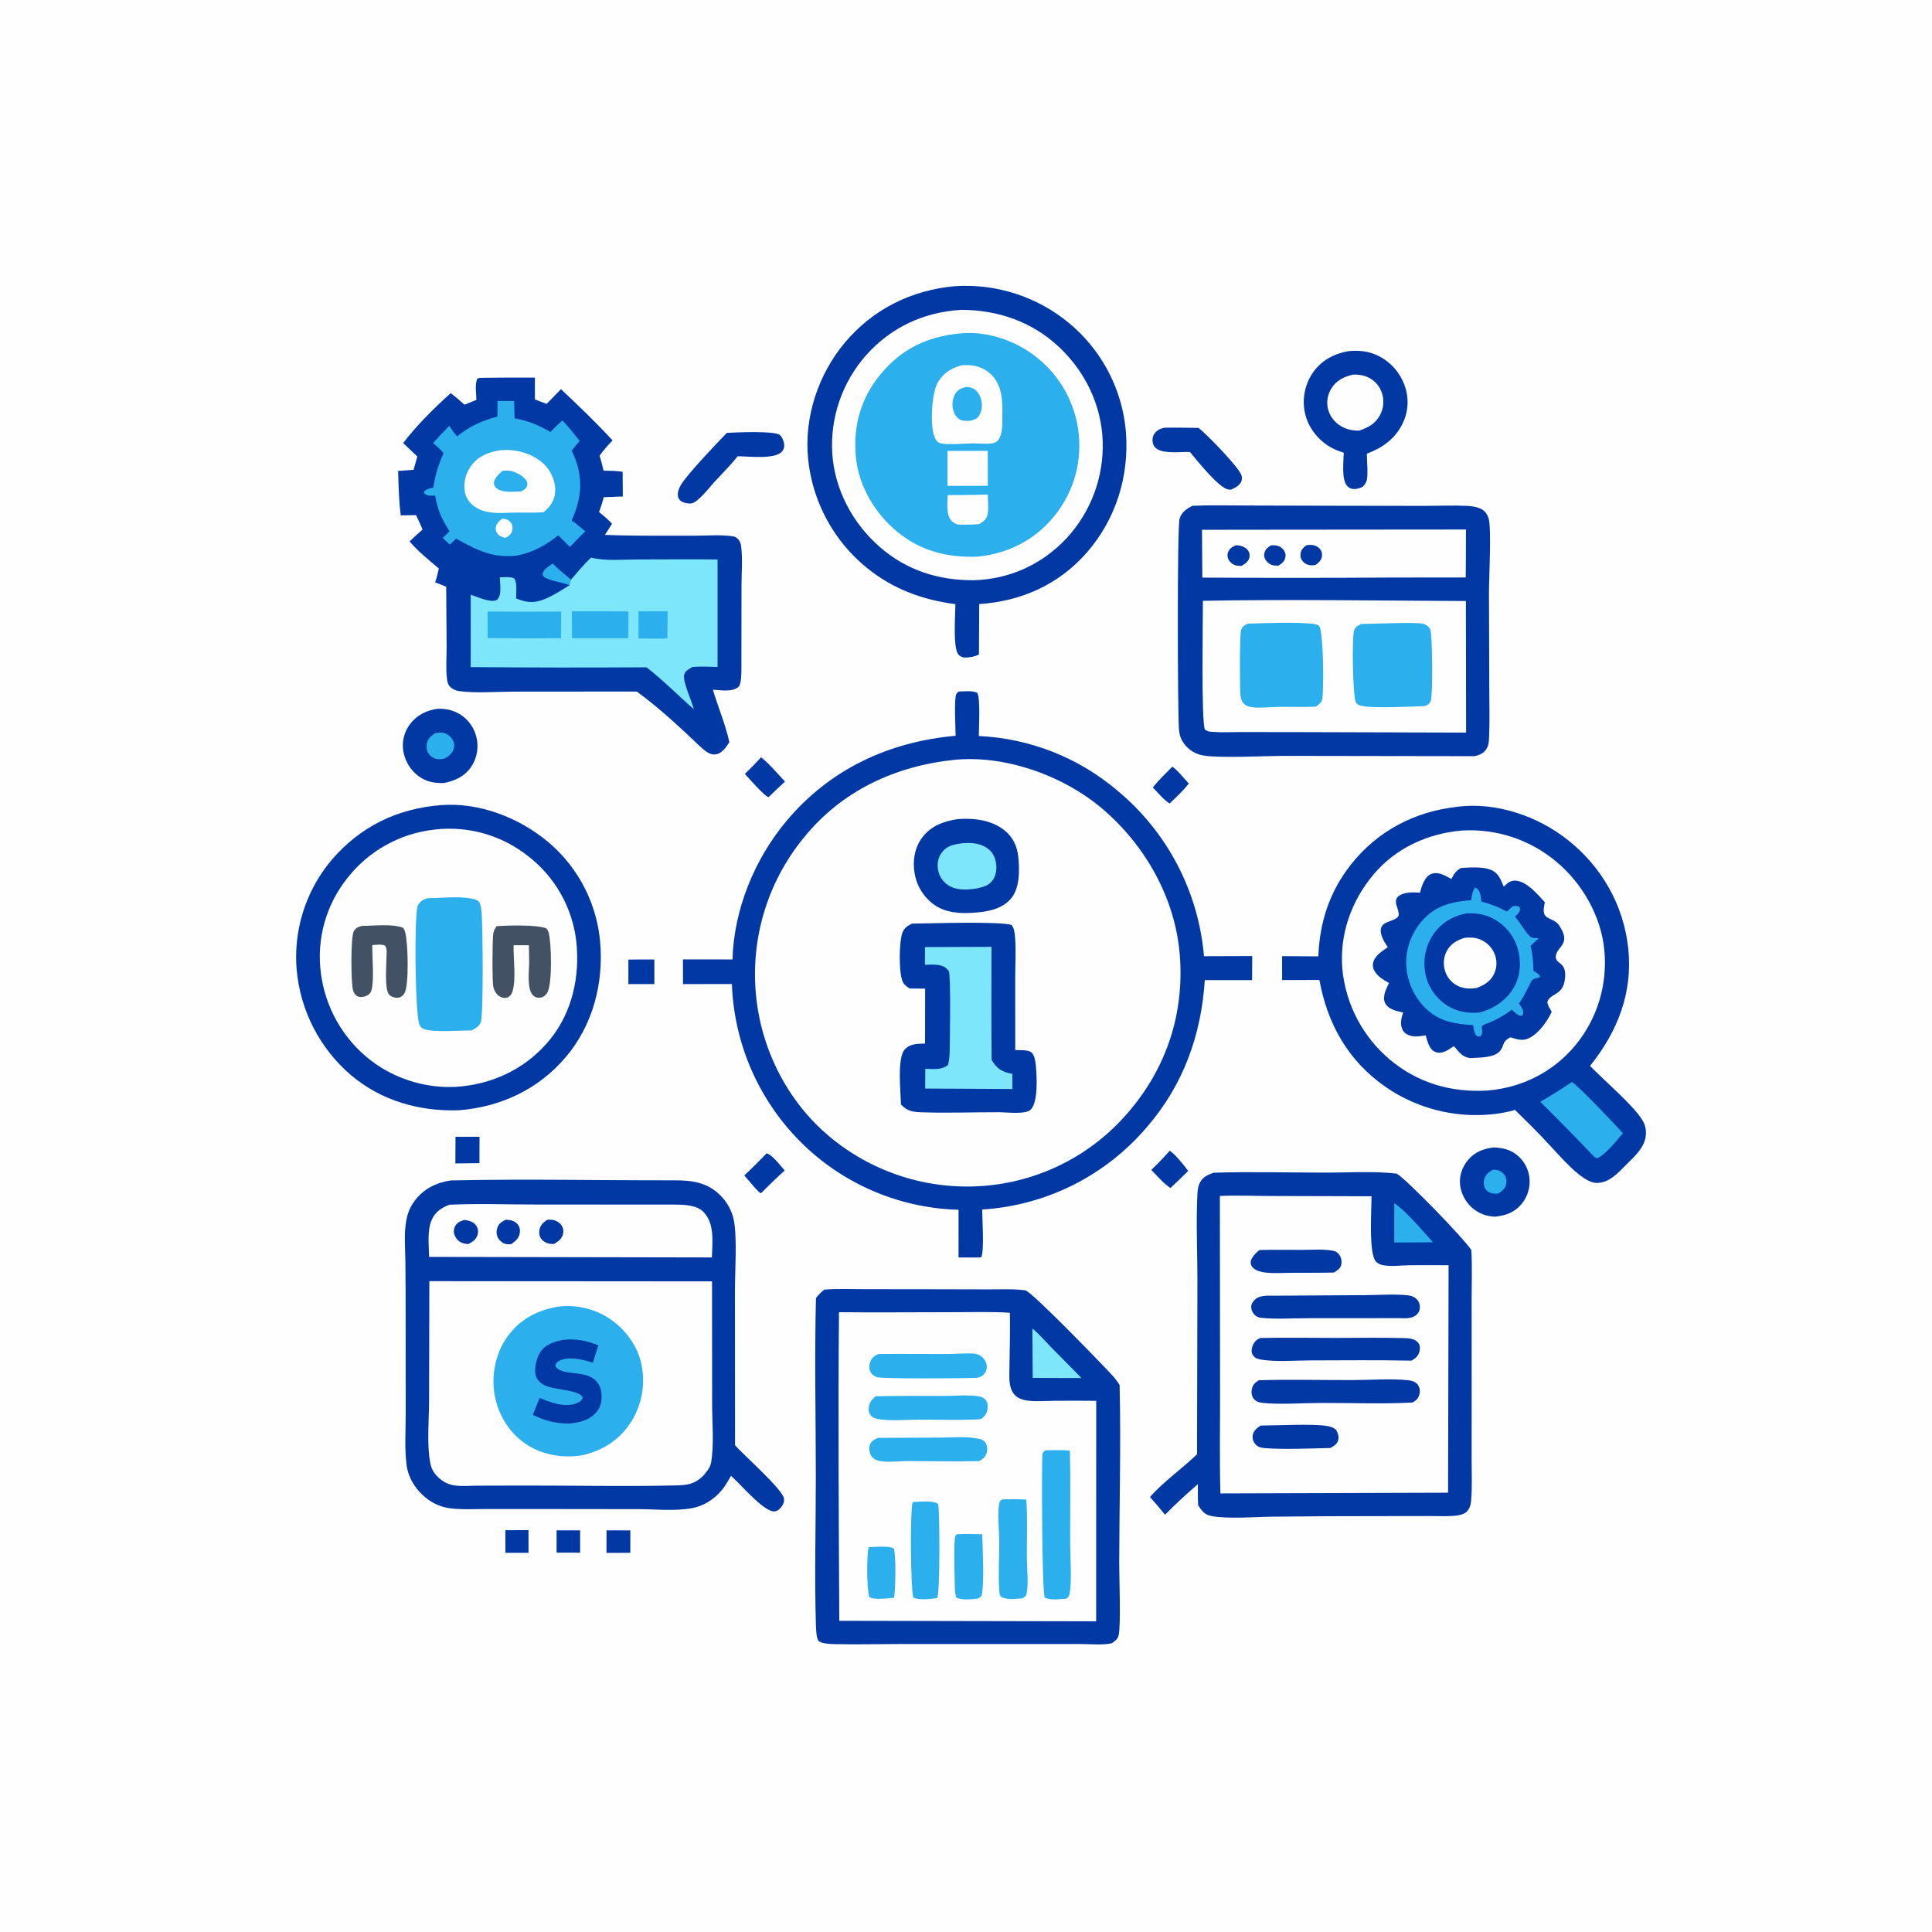 <?xml version="1.0" encoding="utf-8" ?>
<svg xmlns="http://www.w3.org/2000/svg" xmlns:xlink="http://www.w3.org/1999/xlink" width="1024" height="1024">
	<path fill="#FEFEFE" d="M0 0L1024 0L1024 1024L0 1024L0 0Z"/>
	<path fill="#0138A3" d="M267.854 811.039L280.116 811.006L280.12 823.036L267.865 823.025L267.854 811.039Z"/>
	<path fill="#0138A3" d="M295 811.111L307.493 811.129L307.471 822.959L294.99 822.936L295 811.111Z"/>
	<path fill="#0138A3" d="M321.478 811.112L334.101 811.139L334.076 823.026L321.439 823.058Q321.41 817.085 321.478 811.112Z"/>
	<path fill="#0138A3" d="M333.069 508.576L346.812 508.562L346.839 521.582L333.057 521.593L333.069 508.576Z"/>
	<path fill="#0138A3" d="M241.422 602.508L254.151 602.522L254.13 616.491L241.352 616.639L241.422 602.508Z"/>
	<path fill="#0138A3" d="M621.368 406.326C624.513 408.63 627.397 412.417 630.072 415.274C627.165 419.094 623.404 422.523 619.956 425.852C616.882 424.167 613.594 419.92 611.029 417.39C614.118 413.441 617.874 409.92 621.368 406.326Z"/>
	<path fill="#0138A3" d="M619.988 609.884C623.578 612.46 627.017 617.086 629.775 620.566C626.744 623.701 623.531 626.668 620.375 629.675C616.663 627.303 613.34 623.217 610.199 620.096C613.605 616.793 616.865 613.464 619.988 609.884Z"/>
	<path fill="#0138A3" d="M403.389 401.351C407.962 405.063 412.024 409.96 416.065 414.248Q411.626 418.309 407.345 422.537C405.181 422.033 396.709 412.272 394.8 410.212C397.775 407.344 400.622 404.42 403.389 401.351Z"/>
	<path fill="#0138A3" d="M406.318 611.3C409.455 612.088 413.653 617.893 415.916 620.385C411.564 624.247 407.455 628.339 403.327 632.435C401.828 632.042 396.109 624.728 394.482 623.013C398.551 619.239 402.414 615.244 406.318 611.3Z"/>
	<path fill="#0138A3" d="M617.269 226.693C623.261 226.589 629.284 226.75 635.279 226.795C640.408 230.947 653.029 244.215 656.701 249.568C657.757 251.109 658.686 252.763 658.089 254.697C657.285 257.303 654.714 258.559 652.402 259.545C652.011 259.526 651.62 259.509 651.231 259.469C646.236 258.965 634.32 243.919 630.67 239.552C625.795 239.431 617.605 240.602 613.364 238.058C612.127 237.316 611.324 236.225 611.017 234.812C610.649 233.119 610.846 231.447 611.794 229.979C613.102 227.952 614.994 227.155 617.269 226.693Z"/>
	<path fill="#0138A3" d="M385.243 229.446C390.003 229.157 410.381 228.254 413.26 230.508C414.549 231.518 415.383 233.714 415.609 235.279C415.832 236.816 415.473 238.236 414.417 239.402C410.592 243.626 396.676 241.832 391.006 241.823C387.102 246.654 382.689 251.116 378.455 255.659C375.985 258.356 370.011 266.238 366.489 266.811C364.843 267.078 362.396 266.57 361.015 265.635Q360.833 265.509 360.665 265.364Q360.498 265.219 360.347 265.057Q360.197 264.895 360.065 264.717Q359.933 264.539 359.821 264.348Q359.709 264.157 359.618 263.955Q359.528 263.753 359.46 263.543Q359.391 263.332 359.347 263.115Q359.302 262.898 359.281 262.678C359.074 260.586 360.02 258.411 361.095 256.68C364.618 251.006 379.964 234.847 385.243 229.446Z"/>
	<path fill="#0138A3" d="M791.702 608.168C796.233 608.373 800.102 609.135 803.771 611.98Q804.13 612.259 804.475 612.556Q804.819 612.853 805.148 613.167Q805.478 613.481 805.79 613.811Q806.103 614.142 806.399 614.487Q806.695 614.833 806.973 615.193Q807.251 615.553 807.51 615.927Q807.77 616.3 808.01 616.686Q808.25 617.073 808.471 617.47Q808.691 617.868 808.891 618.277Q809.092 618.685 809.271 619.103Q809.45 619.521 809.608 619.948Q809.766 620.375 809.902 620.809Q810.038 621.243 810.153 621.683Q810.267 622.123 810.358 622.569Q810.45 623.014 810.519 623.464Q810.589 623.914 810.635 624.366Q810.731 625.281 810.736 626.202Q810.741 627.122 810.655 628.038Q810.568 628.955 810.392 629.858Q810.215 630.761 809.95 631.642Q809.685 632.524 809.334 633.374Q808.982 634.225 808.548 635.037Q808.115 635.848 807.602 636.613Q807.09 637.378 806.505 638.088C802.713 642.656 797.987 644.321 792.284 644.869C788.463 644.666 785.168 643.698 781.997 641.506Q781.591 641.223 781.2 640.92Q780.809 640.616 780.434 640.293Q780.059 639.97 779.701 639.628Q779.343 639.286 779.003 638.926Q778.663 638.567 778.342 638.19Q778.021 637.813 777.719 637.42Q777.418 637.028 777.137 636.62Q776.856 636.213 776.596 635.791Q776.336 635.37 776.099 634.936Q775.861 634.502 775.646 634.056Q775.43 633.61 775.238 633.154Q775.046 632.698 774.878 632.232Q774.709 631.767 774.565 631.293Q774.42 630.82 774.3 630.34Q774.18 629.86 774.085 629.374Q773.989 628.888 773.919 628.398C773.27 623.586 774.831 618.804 777.882 615.068C781.546 610.583 786.132 608.831 791.702 608.168Z"/>
	<path fill="#2BAFED" d="M791.17 619.985C792.107 619.999 792.143 619.975 793.076 620.087C794.792 620.292 796.404 621.359 797.402 622.751C798.44 624.199 798.676 626.029 798.284 627.741C797.727 630.169 796.022 631.412 793.999 632.63C793.028 632.722 792.059 632.713 791.096 632.538C789.558 632.259 787.849 631.241 787.096 629.825C786.31 628.344 786.236 626.806 786.638 625.205C787.312 622.515 788.919 621.41 791.17 619.985Z"/>
	<path fill="#0138A3" d="M232.061 375.648C236.131 375.551 239.939 376.324 243.474 378.408Q243.897 378.66 244.308 378.933Q244.718 379.206 245.114 379.499Q245.51 379.792 245.89 380.105Q246.271 380.418 246.635 380.749Q247 381.081 247.347 381.43Q247.694 381.78 248.024 382.147Q248.353 382.513 248.663 382.896Q248.973 383.278 249.264 383.676Q249.555 384.074 249.825 384.486Q250.095 384.898 250.344 385.323Q250.594 385.748 250.821 386.185Q251.048 386.622 251.254 387.07Q251.459 387.518 251.641 387.976Q251.823 388.434 251.982 388.9Q252.141 389.367 252.276 389.84Q252.412 390.314 252.523 390.794Q252.639 391.282 252.731 391.776Q252.823 392.269 252.89 392.767Q252.956 393.264 252.998 393.765Q253.04 394.265 253.056 394.767Q253.072 395.269 253.063 395.77Q253.054 396.272 253.02 396.773Q252.986 397.274 252.926 397.772Q252.867 398.271 252.782 398.766Q252.697 399.261 252.588 399.751Q252.479 400.24 252.345 400.724Q252.211 401.208 252.052 401.684Q251.894 402.161 251.712 402.629Q251.53 403.097 251.325 403.555Q251.119 404.013 250.891 404.46Q250.663 404.907 250.413 405.342Q250.162 405.777 249.89 406.199C246.41 411.499 241.36 413.748 235.39 415.009C230.549 415.159 226.402 414.535 222.32 411.707Q221.905 411.415 221.505 411.103Q221.104 410.792 220.72 410.461Q220.335 410.13 219.967 409.781Q219.599 409.432 219.249 409.065Q218.898 408.698 218.566 408.315Q218.234 407.932 217.921 407.533Q217.607 407.133 217.314 406.72Q217.021 406.306 216.748 405.878Q216.475 405.45 216.223 405.01Q215.972 404.569 215.742 404.117Q215.512 403.665 215.304 403.202Q215.097 402.739 214.912 402.267Q214.727 401.794 214.566 401.313Q214.404 400.832 214.266 400.344Q214.129 399.856 214.015 399.362Q213.901 398.867 213.811 398.368Q213.726 397.891 213.666 397.411Q213.606 396.93 213.571 396.447Q213.536 395.964 213.526 395.48Q213.516 394.995 213.532 394.511Q213.547 394.027 213.587 393.544Q213.628 393.062 213.693 392.582Q213.759 392.102 213.849 391.626Q213.939 391.15 214.054 390.68Q214.169 390.209 214.308 389.745Q214.448 389.282 214.611 388.826Q214.774 388.369 214.96 387.922Q215.147 387.476 215.356 387.039Q215.566 386.602 215.798 386.177Q216.03 385.752 216.284 385.339Q216.537 384.927 216.812 384.528Q217.087 384.129 217.382 383.745C221.062 378.888 226.162 376.475 232.061 375.648Z"/>
	<path fill="#2BAFED" d="M230.529 388.605C231.808 388.408 233.244 388.221 234.538 388.371C236.481 388.596 238.372 389.873 239.503 391.435C240.564 392.9 240.983 394.66 240.586 396.446C239.957 399.27 238.043 400.643 235.674 402.026C234.644 402.228 233.555 402.444 232.499 402.409C230.658 402.349 228.661 401.304 227.503 399.888C226.267 398.378 225.894 396.447 226.146 394.54C226.529 391.644 228.311 390.255 230.529 388.605Z"/>
	<path fill="#0138A3" d="M714.676 186.116C719.933 185.599 725.031 186.052 729.896 188.283Q730.512 188.571 731.114 188.889Q731.716 189.207 732.302 189.553Q732.887 189.9 733.456 190.274Q734.024 190.649 734.573 191.05Q735.123 191.452 735.652 191.88Q736.181 192.307 736.689 192.76Q737.197 193.213 737.683 193.69Q738.168 194.167 738.63 194.666Q739.092 195.166 739.529 195.688Q739.966 196.209 740.377 196.752Q740.789 197.294 741.173 197.855Q741.558 198.417 741.915 198.996Q742.271 199.575 742.6 200.171Q742.928 200.767 743.228 201.379Q743.527 201.99 743.796 202.615Q744.065 203.24 744.304 203.877Q744.544 204.494 744.752 205.123Q744.961 205.752 745.136 206.391Q745.311 207.03 745.453 207.677Q745.595 208.324 745.703 208.978Q745.811 209.632 745.886 210.29Q745.96 210.948 746 211.609Q746.04 212.271 746.046 212.933Q746.052 213.596 746.023 214.258Q745.995 214.919 745.932 215.579Q745.869 216.239 745.772 216.894Q745.676 217.549 745.545 218.199Q745.414 218.848 745.25 219.49Q745.086 220.132 744.889 220.765Q744.692 221.397 744.463 222.019Q744.233 222.64 743.972 223.249Q743.711 223.858 743.418 224.452C739.502 232.561 732.705 237.422 724.46 240.44C724.484 243.894 724.822 247.351 724.766 250.806C724.714 253.977 724.537 255.756 722.212 258.047C720.946 258.652 719.366 259.181 717.951 259.215C716.36 259.252 715.076 258.71 714.008 257.54C710.913 254.152 712.143 244.315 712.211 239.943C709.502 239.11 706.902 238.106 704.488 236.603C698.145 232.654 693.281 226.299 691.659 218.952Q691.512 218.283 691.399 217.608Q691.285 216.933 691.206 216.253Q691.126 215.573 691.081 214.89Q691.035 214.206 691.024 213.522Q691.012 212.837 691.035 212.153Q691.058 211.469 691.115 210.786Q691.172 210.104 691.263 209.425Q691.353 208.747 691.478 208.073Q691.603 207.4 691.761 206.734Q691.919 206.068 692.11 205.41Q692.301 204.753 692.524 204.106Q692.748 203.458 693.004 202.823Q693.259 202.188 693.546 201.566Q693.833 200.945 694.151 200.338Q694.468 199.732 694.816 199.142Q695.163 198.552 695.54 197.98C700.095 191.11 706.769 187.567 714.676 186.116Z"/>
	<path fill="#FEFEFE" d="M716.979 198.572C719.582 198.416 722.137 198.729 724.553 199.743C728.195 201.272 730.893 204.09 732.265 207.792Q732.534 208.519 732.726 209.269Q732.919 210.02 733.033 210.786Q733.147 211.553 733.181 212.327Q733.215 213.101 733.169 213.874Q733.123 214.648 732.997 215.413Q732.872 216.177 732.668 216.925Q732.464 217.672 732.184 218.395Q731.904 219.117 731.551 219.807C729.077 224.555 725.153 226.666 720.293 228.258C716.928 228.288 713.84 227.651 710.898 225.947C707.533 223.999 704.908 220.776 703.922 216.991Q703.741 216.296 703.632 215.587Q703.523 214.878 703.486 214.161Q703.449 213.445 703.484 212.728Q703.52 212.011 703.628 211.302Q703.736 210.593 703.915 209.898Q704.094 209.203 704.343 208.53Q704.591 207.857 704.907 207.212Q705.222 206.567 705.601 205.958C708.238 201.649 712.23 199.732 716.979 198.572Z"/>
	<path fill="#0138A3" d="M234.06 426.705C254.034 425.289 274.663 433.216 289.95 445.795Q290.695 446.41 291.424 447.042Q292.154 447.675 292.868 448.326Q293.581 448.976 294.279 449.644Q294.976 450.312 295.657 450.997Q296.338 451.682 297.001 452.384Q297.665 453.086 298.311 453.803Q298.957 454.521 299.585 455.255Q300.213 455.988 300.823 456.737Q301.433 457.486 302.024 458.25Q302.615 459.013 303.188 459.791Q303.76 460.569 304.312 461.361Q304.865 462.153 305.398 462.958Q305.931 463.763 306.444 464.582Q306.957 465.4 307.45 466.231Q307.943 467.061 308.414 467.904Q308.886 468.746 309.337 469.6Q309.789 470.454 310.218 471.319Q310.648 472.184 311.057 473.059Q311.465 473.934 311.851 474.819Q312.238 475.704 312.603 476.598Q312.967 477.492 313.31 478.395Q313.652 479.298 313.972 480.209Q314.292 481.121 314.59 482.039Q314.887 482.958 315.162 483.884Q315.437 484.81 315.688 485.742Q315.94 486.674 316.169 487.613Q316.397 488.551 316.603 489.495Q316.808 490.438 316.99 491.387Q317.172 492.335 317.331 493.288Q317.49 494.24 317.625 495.196Q317.76 496.153 317.871 497.112Q317.982 498.071 318.07 499.033C320.05 520.977 314.274 543.284 299.932 560.205C285.325 577.44 265.458 586.686 243.125 588.481C222.17 589.096 202.235 583.526 186.004 569.832Q184.482 568.529 183.024 567.155Q181.566 565.78 180.176 564.337Q178.786 562.894 177.467 561.385Q176.148 559.877 174.903 558.306Q173.659 556.736 172.491 555.108Q171.324 553.479 170.236 551.796Q169.148 550.114 168.143 548.38Q167.137 546.647 166.216 544.868Q165.295 543.088 164.461 541.266Q163.627 539.444 162.882 537.584Q162.137 535.724 161.482 533.831Q160.827 531.937 160.264 530.014Q159.701 528.091 159.232 526.143Q158.762 524.195 158.387 522.227Q158.012 520.258 157.732 518.274Q157.452 516.29 157.268 514.295Q157.182 513.315 157.119 512.334Q157.057 511.353 157.019 510.37Q156.981 509.388 156.967 508.404Q156.953 507.421 156.963 506.438Q156.973 505.454 157.008 504.472Q157.042 503.489 157.101 502.507Q157.159 501.526 157.242 500.546Q157.325 499.566 157.432 498.589Q157.539 497.611 157.67 496.636Q157.801 495.662 157.956 494.691Q158.111 493.72 158.29 492.753Q158.468 491.786 158.671 490.824Q158.873 489.861 159.1 488.904Q159.326 487.947 159.575 486.996Q159.825 486.045 160.098 485.101Q160.371 484.156 160.667 483.218Q160.964 482.281 161.283 481.35Q161.602 480.42 161.944 479.498Q162.286 478.576 162.651 477.663Q163.015 476.75 163.402 475.846Q163.789 474.942 164.198 474.048Q164.607 473.154 165.038 472.27Q165.469 471.386 165.922 470.513Q166.375 469.64 166.849 468.778Q167.323 467.917 167.818 467.067Q168.313 466.218 168.829 465.38Q169.345 464.543 169.881 463.719Q170.417 462.895 170.974 462.084Q171.53 461.273 172.106 460.477Q172.683 459.68 173.278 458.897Q173.874 458.115 174.489 457.348Q175.104 456.58 175.737 455.828C191.041 437.948 210.722 428.469 234.06 426.705Z"/>
	<path fill="#FEFEFE" d="M230.353 439.694C230.445 439.678 230.537 439.656 230.63 439.646Q232.264 439.461 233.906 439.356Q235.547 439.251 237.192 439.227Q238.836 439.203 240.48 439.259Q242.124 439.316 243.763 439.453Q245.402 439.589 247.033 439.806Q248.663 440.023 250.281 440.32Q251.899 440.617 253.5 440.992Q255.102 441.367 256.683 441.821Q258.264 442.275 259.82 442.805Q261.377 443.335 262.906 443.941Q264.436 444.547 265.933 445.228Q267.431 445.908 268.893 446.661Q270.355 447.413 271.779 448.237Q273.203 449.06 274.585 449.953Q275.966 450.845 277.303 451.804Q278.639 452.763 279.927 453.786Q281.242 454.8 282.505 455.878Q283.768 456.957 284.975 458.097Q286.183 459.236 287.332 460.435Q288.481 461.633 289.57 462.888Q290.658 464.142 291.682 465.449Q292.707 466.755 293.665 468.112Q294.623 469.468 295.513 470.87Q296.402 472.272 297.221 473.717Q298.039 475.162 298.785 476.646Q299.531 478.129 300.202 479.648Q300.872 481.167 301.467 482.718Q302.061 484.268 302.578 485.846Q303.094 487.425 303.532 489.027Q303.969 490.628 304.326 492.25Q304.683 493.872 304.959 495.509Q305.235 497.147 305.429 498.796C307.456 517.249 303.424 536.27 291.574 550.883C279.922 565.251 263.382 573.794 245.122 575.745C245.062 575.757 245.004 575.773 244.944 575.78C227.862 577.647 209.832 572.382 196.27 561.851Q194.924 560.799 193.631 559.683Q192.338 558.567 191.101 557.388Q189.864 556.21 188.687 554.972Q187.51 553.734 186.394 552.44Q185.279 551.146 184.229 549.799Q183.178 548.452 182.195 547.055Q181.212 545.657 180.299 544.214Q179.386 542.77 178.544 541.284Q177.703 539.797 176.935 538.271Q176.168 536.745 175.476 535.182Q174.784 533.62 174.17 532.026Q173.556 530.432 173.021 528.81Q172.485 527.188 172.03 525.541Q171.575 523.895 171.201 522.228Q170.828 520.561 170.536 518.878Q170.245 517.195 170.036 515.499Q169.823 513.837 169.694 512.166Q169.565 510.495 169.521 508.82Q169.476 507.145 169.515 505.47Q169.555 503.795 169.679 502.123Q169.802 500.452 170.01 498.789Q170.217 497.127 170.508 495.476Q170.799 493.826 171.172 492.192Q171.545 490.559 172 488.946Q172.455 487.333 172.991 485.745Q173.526 484.157 174.141 482.598Q174.755 481.039 175.448 479.513Q176.14 477.987 176.908 476.498Q177.676 475.008 178.518 473.56Q179.36 472.111 180.273 470.706Q181.187 469.301 182.17 467.944Q183.153 466.587 184.203 465.281Q185.249 463.949 186.36 462.67Q187.471 461.392 188.645 460.17Q189.818 458.948 191.051 457.787Q192.284 456.625 193.574 455.527Q194.863 454.428 196.206 453.395Q197.548 452.362 198.94 451.397Q200.333 450.432 201.771 449.538Q203.21 448.644 204.692 447.823Q206.173 447.001 207.694 446.255Q209.214 445.508 210.77 444.838Q212.326 444.169 213.913 443.577Q215.501 442.986 217.116 442.474Q218.73 441.963 220.369 441.532Q222.007 441.102 223.665 440.754Q225.323 440.406 226.996 440.14Q228.669 439.875 230.353 439.694Z"/>
	<path fill="#425264" d="M192.012 490.732C198.306 490.71 207.794 489.543 213.585 491.715C214.244 492.5 214.512 493.224 214.783 494.199C216.222 499.372 216.951 522.31 214.32 526.561C213.569 527.776 212.348 528.67 210.904 528.821C209.412 528.977 207.372 528.332 206.32 527.272C203.662 524.59 204.865 510.769 204.878 506.625C204.924 504.596 205.202 502.935 204.072 501.187C202.186 500.323 199.383 500.809 197.327 500.9C197.201 507.183 198.462 519.5 196.859 524.939C196.47 526.256 195.636 527.133 194.41 527.726C192.915 528.449 190.889 528.774 189.357 527.983C188.136 527.353 187.468 526.02 187.091 524.757C186.045 521.258 185.741 496.436 187.569 493.469C188.711 491.616 190.027 491.18 192.012 490.732Z"/>
	<path fill="#425264" d="M263.158 490.923C268.606 490.426 284.959 490.054 289.594 492.081C290.244 492.797 290.541 493.449 290.802 494.366C292.306 499.661 292.825 521.863 290.026 526.239C289.183 527.558 287.947 528.596 286.34 528.796C285.113 528.949 283.675 528.591 282.73 527.774C279.125 524.656 280.419 514.917 280.476 510.359L280.339 500.998L272.226 500.998C272.022 508.244 273.653 518.774 271.633 525.532C271.216 526.93 270.29 528.171 268.883 528.677C267.489 529.178 265.939 528.837 264.717 528.058C262.945 526.93 261.91 525.006 261.453 523.002C260.843 520.33 260.925 497.682 261.458 494.639C261.698 493.27 262.434 492.085 263.158 490.923Z"/>
	<path fill="#2BAFED" d="M226.379 476.091C233.843 475.98 242.865 474.902 250.144 476.3C251.399 476.541 253.479 477.115 254.11 478.338C255.14 480.334 255.256 483.488 255.384 485.735C255.816 493.325 256.294 536.678 254.88 541.571C254.221 543.85 252.01 545.088 250.072 546.117C243.854 546.152 230.461 547.274 224.997 545.54C223.531 545.074 222.862 544.387 222.285 542.972C219.937 537.211 219.535 484.591 221.408 480.117C222.375 477.807 224.147 476.918 226.379 476.091Z"/>
	<path fill="#0138A3" d="M254.728 200.25Q269.121 200.061 283.514 200.132L283.515 211.715L289.704 214.072C292.283 211.514 294.78 208.859 297.313 206.255C306.576 214.974 316.087 224.069 324.677 233.438C322.156 236.022 319.899 238.599 317.776 241.52C318.637 244.129 319.244 246.835 319.925 249.496C323.352 249.477 326.621 249.555 330.015 250.056L330.108 263.143L319.995 263.524C319.358 266.208 318.405 268.796 317.5 271.398C319.984 273.328 322.206 275.306 324.394 277.567C323.231 279.604 321.873 281.547 320.591 283.511C336.309 284.112 352.135 283.877 367.864 283.93C374.445 283.952 381.884 283.272 388.364 284.253C389.712 284.457 390.381 284.892 391.304 285.877C392.237 286.872 392.67 288.207 392.831 289.534C393.662 296.367 393.008 303.863 393.011 310.791L392.961 354.603C392.938 356.815 393.012 362.574 391.395 364.062C388.258 366.949 381.695 365.788 377.837 365.542C380.639 374.813 384.465 383.884 386.587 393.34C385.888 394.453 385.179 395.561 384.322 396.56C382.808 398.324 381.198 399.77 378.768 399.882C375.488 400.035 372.82 397.132 370.538 395.157C360.227 385.279 349.037 374.963 337.515 366.528L272.427 366.581C263.46 366.586 252.03 367.523 243.313 366.295C241.556 366.048 239.86 365.287 238.591 364.024C237.397 362.834 237.122 361.423 236.921 359.811C236.23 354.265 236.739 348.348 236.721 342.753L236.489 310.97L230.633 308.633C231.488 306.257 232.001 303.763 232.59 301.31C227.197 296.762 221.685 292.366 217.093 286.979C219.323 284.788 221.596 282.703 223.971 280.67C222.923 278.051 221.744 275.549 220.492 273.025L212.421 273.162C211.38 265.369 211.26 257.455 211.015 249.606L219.208 248.99L221.196 241.95L213.687 234.835C220.32 226 230.603 215.738 238.895 208.37C241.446 210.312 243.83 212.333 246.184 214.51L252.507 211.944C252.495 208.714 251.509 203.407 253.088 200.566L254.728 200.25Z"/>
	<path fill="#2BAFED" d="M301.908 310.172C297.754 308.556 291.578 308.013 288.226 305.708C287.86 305.034 287.505 304.756 287.67 303.954C288.159 301.581 291.092 299.986 292.937 298.664C295.921 301.732 299.384 304.473 302.64 307.252C302.33 308.194 301.864 309.177 301.908 310.172Z"/>
	<path fill="#2BAFED" d="M263.708 212.513L272.46 212.55L272.738 221.717C280.015 223.027 285.324 225.265 291.783 228.942C293.797 226.762 295.894 224.785 298.114 222.817C301.362 226.242 304.252 229.985 307.201 233.666L303.033 238.819C303.684 240.297 304.336 241.779 304.912 243.288C309.254 254.669 307.887 265.015 302.971 275.883C305.528 277.54 307.856 279.679 310.205 281.624C307.379 284.264 304.748 287.125 302.074 289.918C300.059 287.808 297.938 285.784 295.867 283.727C289.591 288.88 282.465 292.715 274.507 294.384C261.486 296.184 252.835 291.561 241.725 285.484L238.453 288.683C237.16 287.539 235.934 286.295 234.684 285.104L238.28 281.551C234.303 275.673 231.714 269.716 230.656 262.688C228.253 262.725 226.524 263.023 224.658 261.362L224.91 260.356C226.31 259.07 227.895 258.844 229.702 258.41C230.597 251.833 232.445 246.222 235.084 240.144C233.43 238.153 231.507 236.515 229.566 234.819Q233.751 230.132 238.154 225.649C239.332 227.692 240.74 229.455 242.218 231.281C249.344 225.758 254.953 223.147 263.63 220.784L263.708 212.513Z"/>
	<path fill="#FEFEFE" d="M266.207 274.897C268.131 275.078 269.617 275.395 270.826 277.053C271.75 278.32 271.847 279.918 271.423 281.382C270.86 283.325 269.547 284.099 267.916 285.08C266.525 284.796 264.828 284.232 263.888 283.091C263.002 282.016 262.58 280.939 262.795 279.528C263.13 277.332 264.535 276.165 266.207 274.897Z"/>
	<path fill="#FEFEFE" d="M265.061 238.646C267.012 238.51 268.948 238.39 270.902 238.564C277.9 239.187 285.605 242.302 290.031 247.896C292.993 251.639 294.762 256.735 294.166 261.527C293.629 265.853 291.366 268.841 288.07 271.485C283.707 271.848 279.252 271.672 274.875 271.671C267.339 271.597 258.922 273.151 252.187 268.93C249.243 267.084 247.131 264.362 246.412 260.933C245.446 256.329 246.736 251.168 249.39 247.336C253.219 241.807 258.696 239.694 265.061 238.646Z"/>
	<path fill="#2BAFED" d="M266.388 249.503C267.782 249.423 269.2 249.359 270.583 249.602C273.278 250.075 277.405 252.226 278.887 254.586C279.67 255.832 279.611 256.483 279.351 257.88C278.293 259.283 277.73 259.758 276.122 260.466C272.477 260.552 266.262 261.331 263.314 258.878C262.337 258.066 261.822 257.35 261.799 256.039C261.759 253.744 264.735 250.86 266.388 249.503Z"/>
	<path fill="#7EE6FB" d="M313.253 295.542C320.975 297.475 330.261 296.529 338.207 296.53C352.238 296.531 366.286 296.361 380.315 296.537L380.312 353.505C375.865 353.375 371.378 353.102 366.942 353.53C365.213 354.592 363.059 355.583 362.594 357.761C361.82 361.387 366.678 371.51 367.749 375.888C359.337 368.578 351.475 360.493 342.657 353.686Q296.068 353.976 249.48 353.577L249.504 315.199C252.739 316.27 260.127 319.627 263.132 318.064C264.142 317.539 264.683 316.212 264.919 315.142C265.512 312.461 265.035 308.783 264.93 306.014C267.39 305.941 270.142 305.541 272.442 306.52C274.341 308.864 273.489 314.119 273.571 317.17C279.188 319.51 283.121 319.839 288.948 317.434C293.481 315.564 297.737 312.731 301.908 310.172C301.864 309.177 302.33 308.194 302.64 307.252C306.064 303.246 309.417 299.167 313.253 295.542Z"/>
	<path fill="#2BAFED" d="M338.445 324.018L353.878 324.014L353.726 338.349C348.677 338.636 343.464 338.382 338.399 338.371L338.445 324.018Z"/>
	<path fill="#2BAFED" d="M303.106 324.023L333.074 324.039Q333.128 331.165 332.989 338.29L303.186 338.266L303.106 324.023Z"/>
	<path fill="#2BAFED" d="M258.47 324.116Q277.967 324.32 297.465 324.153L297.34 338.263Q277.913 338.441 258.487 338.196L258.47 324.116Z"/>
	<path fill="#0138A3" d="M632.011 268.07C641.998 267.654 652.069 267.925 662.064 267.941L713.985 268.072L755.503 268.124C762.889 268.112 770.422 267.767 777.793 268.126C780.319 268.249 783.231 268.72 785.458 269.988C787.312 271.044 788.478 272.967 789.038 274.984C790.572 280.51 789.181 306.425 789.182 313.83L789.348 364.735C789.362 373.478 789.636 382.321 789.241 391.052C789.148 393.094 788.981 395.145 787.868 396.919C786.378 399.295 784.238 400.157 781.619 400.788L680.102 400.631C670.703 400.649 644.264 402.027 636.799 400.231C632.357 399.163 628.892 396.59 626.586 392.627C625.396 390.581 625.022 388.572 624.855 386.244C624.17 376.693 623.866 279.316 625.217 274.877C626.271 271.411 628.961 269.651 632.011 268.07Z"/>
	<path fill="#FEFEFE" d="M675.379 280.75L776.99 280.661Q776.993 293.363 776.866 306.064L738.28 306.106Q687.776 306.444 637.272 306.141L637.071 280.797L675.379 280.75Z"/>
	<path fill="#0138A3" d="M673.851 288.993C674.652 289 675.466 289.004 676.262 289.104C678.046 289.329 679.532 290.276 680.528 291.754C681.307 292.909 681.556 294.083 681.253 295.449C680.772 297.618 679.461 298.632 677.681 299.793C676.786 299.788 675.862 299.795 674.976 299.663C673.385 299.426 671.893 298.34 670.983 297.037C670.116 295.797 669.782 294.389 670.209 292.901C670.798 290.844 672.117 289.999 673.851 288.993Z"/>
	<path fill="#0138A3" d="M692.411 288.985C693.185 288.884 693.978 288.778 694.759 288.793C696.575 288.828 698.407 289.567 699.596 290.961C700.53 292.056 700.809 293.26 700.682 294.683C700.486 296.866 698.908 298.212 697.299 299.465C696.471 299.55 695.563 299.684 694.733 299.63C693.139 299.525 691.665 298.841 690.588 297.655C689.534 296.494 689.109 295.073 689.308 293.531C689.598 291.295 690.739 290.289 692.411 288.985Z"/>
	<path fill="#0138A3" d="M654.964 289.002C655.449 289.027 655.935 289.045 656.418 289.097C658.409 289.313 660.443 290.209 661.592 291.924C662.374 293.091 662.47 294.332 662.159 295.67C661.675 297.748 659.736 298.909 658.046 299.915C657.216 299.91 656.359 299.912 655.538 299.782C653.918 299.526 652.45 298.558 651.527 297.211C650.633 295.908 650.346 294.375 650.852 292.846C651.567 290.689 653.062 289.924 654.964 289.002Z"/>
	<path fill="#FEFEFE" d="M637.558 318.429C683.955 317.574 730.54 318.381 776.953 318.551L777.061 388.294L686.569 388.029L657.302 388C652.367 387.995 647.235 388.279 642.327 387.883C640.564 387.74 639.974 387.665 638.582 386.593C636.647 381.416 637.59 328.121 637.558 318.429Z"/>
	<path fill="#2BAFED" d="M721.622 330.709C727.753 330.681 750.092 329.626 754.052 330.586C755.915 331.037 757.182 331.928 758.069 333.686C759.237 335.997 759.479 369.14 758.324 371.589C757.533 373.266 756.611 373.746 754.899 374.27C747.678 374.522 727.999 375.477 721.948 374.168C720.399 373.833 719.407 373.601 718.624 372.126C716.991 369.05 716.427 337.041 717.777 333.874C718.543 332.078 719.953 331.433 721.622 330.709Z"/>
	<path fill="#2BAFED" d="M661.427 330.549C670.745 330.272 686.552 329.617 695.413 330.604C696.404 330.715 698.636 330.953 699.222 331.857C701.563 335.471 701.652 365.311 700.847 370.476C700.543 372.423 698.904 373.451 697.446 374.554C690.9 374.852 684.277 374.571 677.718 374.675C673.336 374.745 668.583 375.303 664.232 374.912C662.007 374.712 660.167 374.225 658.75 372.368C657.893 371.246 657.564 369.522 657.44 368.154C657.098 364.386 657.035 336.581 657.761 334.139C658.402 331.987 659.552 331.462 661.427 330.549Z"/>
	<path fill="#0138A3" d="M505.81 151.702C505.843 151.699 505.876 151.693 505.909 151.691Q507.968 151.549 510.031 151.506Q512.094 151.463 514.156 151.519Q516.219 151.575 518.276 151.73Q520.334 151.885 522.382 152.138Q524.43 152.392 526.463 152.744Q528.496 153.095 530.51 153.544Q532.524 153.993 534.515 154.538Q536.505 155.083 538.466 155.723Q540.428 156.363 542.357 157.096Q544.286 157.83 546.177 158.655Q548.068 159.48 549.917 160.395Q551.767 161.31 553.57 162.313Q555.374 163.316 557.127 164.404Q558.88 165.492 560.579 166.663Q562.278 167.835 563.919 169.086Q565.559 170.337 567.138 171.666Q567.931 172.335 568.708 173.023Q569.485 173.711 570.244 174.418Q571.004 175.125 571.746 175.85Q572.487 176.576 573.211 177.319Q573.935 178.063 574.64 178.824Q575.345 179.586 576.031 180.364Q576.718 181.142 577.384 181.937Q578.051 182.732 578.698 183.544Q579.345 184.355 579.972 185.182Q580.598 186.009 581.205 186.851Q581.811 187.693 582.396 188.55Q582.981 189.407 583.545 190.278Q584.109 191.149 584.651 192.034Q585.193 192.919 585.714 193.816Q586.234 194.714 586.732 195.625Q587.23 196.535 587.705 197.457Q588.18 198.38 588.633 199.314Q589.085 200.247 589.514 201.192Q589.944 202.137 590.349 203.092Q590.755 204.047 591.138 205.011Q591.52 205.976 591.878 206.95Q592.236 207.924 592.57 208.906Q592.904 209.888 593.214 210.879Q593.524 211.869 593.809 212.867Q594.095 213.864 594.355 214.869Q594.616 215.873 594.852 216.884Q595.087 217.894 595.298 218.91Q595.509 219.926 595.694 220.947Q595.88 221.968 596.04 222.993Q596.201 224.018 596.336 225.047Q596.471 226.076 596.58 227.108Q596.69 228.14 596.774 229.174C598.531 252.266 591.502 275.008 576.284 292.573C561.393 309.759 541.497 318.659 519.008 320.18L518.873 346.902C516.855 347.965 514.029 348.455 511.747 348.523Q511.489 348.53 511.232 348.51Q510.975 348.49 510.722 348.443Q510.469 348.396 510.222 348.323Q509.975 348.249 509.737 348.15Q509.499 348.051 509.273 347.927Q509.047 347.804 508.835 347.657Q508.623 347.51 508.428 347.342Q508.232 347.174 508.056 346.986C504.91 343.579 506.383 325.413 506.378 320.209C488.95 317.955 473.096 312.139 459.379 300.906Q458.561 300.24 457.761 299.554Q456.96 298.868 456.176 298.163Q455.392 297.457 454.626 296.733Q453.86 296.008 453.112 295.265Q452.364 294.522 451.635 293.76Q450.905 292.999 450.195 292.219Q449.485 291.44 448.794 290.644Q448.103 289.847 447.432 289.034Q446.761 288.22 446.11 287.391Q445.459 286.561 444.829 285.715Q444.199 284.87 443.59 284.009Q442.981 283.148 442.393 282.273Q441.805 281.397 441.24 280.508Q440.674 279.618 440.13 278.714Q439.586 277.811 439.065 276.894Q438.544 275.978 438.045 275.048Q437.547 274.119 437.071 273.178Q436.596 272.237 436.144 271.284Q435.692 270.332 435.264 269.368Q434.835 268.404 434.431 267.431Q434.026 266.457 433.646 265.473Q433.266 264.49 432.91 263.497Q432.554 262.505 432.222 261.504Q431.891 260.503 431.584 259.494Q431.278 258.485 430.996 257.469Q430.715 256.453 430.458 255.43Q430.202 254.407 429.971 253.378Q429.74 252.349 429.534 251.315Q429.329 250.281 429.148 249.242Q428.968 248.203 428.814 247.16Q428.66 246.117 428.531 245.07Q428.403 244.023 428.3 242.974C426.167 221.118 433.659 198.516 447.674 181.734C462.519 163.959 482.911 153.837 505.81 151.702Z"/>
	<path fill="#FEFEFE" d="M509.712 164.221C528.996 164.333 546.893 170.466 561.132 183.761C575.161 196.86 583.83 214.723 584.455 234Q584.51 235.753 584.479 237.507Q584.449 239.261 584.333 241.012Q584.218 242.762 584.017 244.505Q583.817 246.248 583.532 247.979Q583.247 249.71 582.879 251.425Q582.51 253.14 582.059 254.835Q581.608 256.531 581.074 258.202Q580.541 259.873 579.928 261.516Q579.314 263.16 578.621 264.772Q577.928 266.383 577.158 267.959Q576.388 269.536 575.542 271.073Q574.697 272.609 573.777 274.103Q572.858 275.597 571.867 277.045Q570.876 278.493 569.816 279.891Q568.756 281.288 567.629 282.633Q566.503 283.978 565.312 285.266C552.298 299.126 535.295 306.929 516.348 307.527C497.663 307.704 480.64 302.381 466.379 289.979C451.898 277.384 442.355 259.458 441.108 240.218Q441.004 238.461 440.986 236.701Q440.968 234.941 441.036 233.182Q441.104 231.424 441.258 229.67Q441.412 227.917 441.652 226.174Q441.891 224.43 442.216 222.7Q442.54 220.97 442.949 219.258Q443.358 217.546 443.849 215.856Q444.341 214.166 444.915 212.503Q445.489 210.839 446.143 209.205Q446.798 207.571 447.532 205.971Q448.265 204.371 449.076 202.809Q449.887 201.247 450.773 199.727Q451.66 198.206 452.619 196.731Q453.579 195.255 454.609 193.828Q455.64 192.402 456.739 191.027Q457.838 189.652 459.003 188.333C472.313 173.354 489.816 165.345 509.712 164.221Z"/>
	<path fill="#2BAFED" d="M509.096 176.701C523.148 175.279 538.658 180.659 549.533 189.448Q550.702 190.378 551.823 191.364Q552.945 192.351 554.015 193.393Q555.086 194.435 556.103 195.529Q557.12 196.623 558.08 197.766Q559.041 198.91 559.944 200.1Q560.846 201.29 561.688 202.524Q562.53 203.758 563.309 205.032Q564.088 206.307 564.802 207.619Q565.516 208.931 566.164 210.276Q566.812 211.622 567.391 212.999Q567.971 214.376 568.481 215.78Q568.99 217.184 569.429 218.611Q569.868 220.039 570.235 221.487Q570.602 222.935 570.896 224.399Q571.19 225.864 571.411 227.341Q571.631 228.818 571.777 230.305C573.332 246.617 568.488 262.098 557.903 274.624C547.68 286.72 533.336 293.701 517.674 295.062C502.015 295.565 488.078 292.047 475.74 281.996C463.771 272.246 455.074 257.598 453.627 242.12C452.101 225.812 456.281 210.857 466.8 198.248C478.092 184.713 491.69 178.313 509.096 176.701Z"/>
	<path fill="#FEFEFE" d="M519.367 262.231L523.563 262.126C523.514 265.458 524.139 269.222 523.479 272.475C522.896 275.346 521.351 276.318 519.004 277.797C515.149 278.088 511.405 278.162 507.542 278.015C506.274 277.487 505.188 277.024 504.245 275.991C501.34 272.808 502.228 266.471 502.286 262.406Q510.828 262.432 519.367 262.231Z"/>
	<path fill="#FEFEFE" d="M502.216 238.991L523.549 238.968L523.564 257.475L502.199 257.543L502.216 238.991Z"/>
	<path fill="#FEFEFE" d="M509.887 193.571C510.266 193.539 510.646 193.514 511.026 193.505C516.498 193.366 521.392 194.592 525.379 198.533C531.977 205.053 531.283 214.208 531.257 222.733C531.247 226.154 531.186 231.892 528.086 234.157C525.808 235.821 519.144 235.027 516.25 234.977C512.338 234.946 500.42 236.189 497.515 234.569C496.366 233.929 495.49 232.183 495.087 230.997C492.979 224.796 493.776 208.564 496.91 202.979C499.835 197.765 504.223 195.027 509.887 193.571Z"/>
	<path fill="#2BAFED" d="M512.172 205.066C513.317 205.196 514.479 205.323 515.536 205.811C517.683 206.801 519.081 208.877 519.814 211.065C520.779 213.943 520.64 217.317 519.118 219.984C517.896 222.126 516.335 222.491 514.096 223.038C512.342 223.064 510.294 223.222 508.706 222.337C506.829 221.291 505.605 219.03 505.126 216.997C504.46 214.166 504.902 210.958 506.483 208.493C507.888 206.302 509.752 205.67 512.172 205.066Z"/>
	<path fill="#0138A3" d="M771.819 427.692C772.128 427.644 772.436 427.585 772.746 427.548C793.352 425.077 815.143 432.599 831.182 445.361C849.005 459.544 860.491 479.731 862.976 502.445C865.553 526.006 857.37 546.79 842.754 564.953C849.789 572.296 866.032 586.02 870.676 593.98C871.834 595.965 872.366 597.982 872.398 600.284C872.501 607.59 866.613 612.64 861.88 617.385C857.509 621.767 852.78 627.16 846.026 626.965C838.19 626.739 826.081 611.777 820.53 606.102C814.944 599.931 808.873 594.153 802.974 588.279C800.869 588.928 798.662 589.417 796.493 589.806Q795.486 589.978 794.475 590.126Q793.464 590.274 792.449 590.397Q791.435 590.521 790.418 590.619Q789.401 590.718 788.381 590.792Q787.362 590.866 786.341 590.915Q785.321 590.964 784.299 590.989Q783.278 591.014 782.256 591.013Q781.234 591.013 780.212 590.988Q779.191 590.963 778.17 590.913Q777.15 590.863 776.13 590.789Q775.111 590.714 774.094 590.615Q773.077 590.516 772.063 590.392Q771.049 590.268 770.037 590.12Q769.026 589.972 768.019 589.799Q767.012 589.626 766.01 589.429Q765.007 589.232 764.009 589.01Q763.012 588.789 762.02 588.543Q761.028 588.297 760.042 588.028Q759.057 587.758 758.078 587.465Q757.099 587.172 756.127 586.855Q755.156 586.538 754.192 586.197Q753.229 585.857 752.274 585.493Q751.319 585.129 750.373 584.743Q749.427 584.356 748.491 583.946Q747.555 583.537 746.629 583.105Q745.703 582.673 744.788 582.218Q743.872 581.764 742.969 581.287Q742.065 580.811 741.172 580.312Q740.28 579.814 739.4 579.294Q738.521 578.775 737.654 578.234Q736.787 577.693 735.933 577.131Q735.08 576.569 734.24 575.987C714.514 562.236 703.576 542.732 699.306 519.399L679.551 519.443L679.535 506.768L698.747 506.888C699.463 488.659 704.684 472.568 716.107 458.117C730.006 440.535 749.697 430.206 771.819 427.692Z"/>
	<path fill="#2BAFED" d="M833.106 573.493C836.078 574.957 856.838 596.781 860.149 600.66C857.125 604.238 850.69 612.354 846.469 613.904L845.136 613.267Q830.975 598.412 816.387 583.977C822.114 580.66 827.641 577.221 833.106 573.493Z"/>
	<path fill="#FEFEFE" d="M774.844 440.212C774.907 440.204 774.969 440.193 775.032 440.189Q776.707 440.091 778.384 440.073Q780.061 440.054 781.737 440.114Q783.413 440.175 785.085 440.314Q786.756 440.454 788.419 440.672Q790.083 440.89 791.734 441.186Q793.385 441.483 795.02 441.857Q796.655 442.23 798.271 442.681Q799.886 443.132 801.479 443.658Q803.071 444.184 804.637 444.785Q806.203 445.386 807.739 446.06Q809.275 446.734 810.778 447.479Q812.28 448.225 813.746 449.041Q815.211 449.857 816.637 450.741Q818.062 451.625 819.445 452.575Q820.827 453.525 822.163 454.539Q823.499 455.554 824.785 456.63C838.559 468.01 848.641 485.622 850.319 503.526Q850.487 505.213 850.572 506.907Q850.656 508.6 850.657 510.296Q850.658 511.992 850.575 513.685Q850.493 515.379 850.327 517.066Q850.161 518.754 849.912 520.431Q849.663 522.108 849.331 523.771Q849 525.434 848.587 527.079Q848.174 528.724 847.68 530.346Q847.187 531.968 846.614 533.564Q846.041 535.16 845.39 536.725Q844.739 538.291 844.011 539.823Q843.284 541.355 842.482 542.849Q841.68 544.343 840.805 545.795Q839.931 547.248 838.985 548.656Q838.04 550.063 837.027 551.423Q836.013 552.782 834.934 554.09C823.073 568.234 806.931 576.359 788.625 577.987C769.194 579.134 751.66 574.173 736.625 561.582Q735.295 560.464 734.022 559.283Q732.748 558.102 731.533 556.86Q730.318 555.618 729.165 554.319Q728.012 553.019 726.924 551.665Q725.835 550.311 724.814 548.906Q723.793 547.501 722.841 546.048Q721.889 544.595 721.009 543.097Q720.129 541.599 719.323 540.061Q718.516 538.522 717.786 536.946Q717.056 535.37 716.402 533.76Q715.749 532.15 715.175 530.511Q714.601 528.871 714.108 527.206Q713.614 525.54 713.202 523.852Q712.79 522.165 712.46 520.459Q712.131 518.754 711.885 517.034Q711.638 515.315 711.476 513.585C709.904 495.166 716.25 477.422 728.105 463.375C739.884 449.418 756.844 441.725 774.844 440.212Z"/>
	<path fill="#0138A3" d="M774.371 460.04C778.93 459.76 785.562 459.284 789.814 460.889C794.222 462.554 795.336 465.966 797.029 469.96C797.273 469.722 797.514 469.481 797.76 469.246C799.417 467.66 800.952 466.602 803.341 466.762C809.318 467.163 814.978 474.05 818.774 478.164Q818.523 479.605 818.301 481.051C817.26 487.957 823.32 485.996 826.31 490.402C833.13 500.45 825.328 501.428 824.634 506.626C824.212 509.787 827.216 510.099 828.599 512.421C829.938 514.669 829.691 517.955 829.181 520.431C828.535 523.565 827.126 525.231 824.441 526.879C822.495 528.073 821.036 528.764 820.13 530.89C820.268 532.962 821.418 534.523 822.452 536.266C820.168 541.219 815.754 547.459 810.797 550.055C807.12 551.98 804.263 550.948 800.576 549.797C795.689 552.183 797.583 554.44 794.681 557.413C791.4 560.773 783.66 560.52 779.187 560.803C774.962 560.301 773.244 557.497 770.621 554.461C768.948 555.559 767.078 556.921 765.176 557.569C763.393 558.178 761.716 558.146 760.046 557.201C757.341 555.671 756.47 551.514 755.661 548.763C753.176 549.125 750.519 549.663 748.035 549.075C746.124 548.623 744.35 547.677 743.427 545.87C741.889 542.86 742.692 539.693 743.674 536.674C741.858 536.219 739.922 535.82 738.186 535.114C736.463 534.414 734.68 533.077 733.991 531.292C732.654 527.832 734.788 524.102 736.182 521.011C733.706 519.569 731.15 518.175 729.343 515.891C728.172 514.411 727.406 512.605 727.717 510.692C728.384 506.592 732.466 504.223 735.56 502.031C733.952 499.646 731.727 496.118 731.814 493.15C731.966 488.007 738.241 488.87 740.922 485.96C742.352 484.408 739.817 480.072 739.862 478.034C739.888 476.864 740.128 475.973 741.042 475.18C743.928 472.676 749.053 472.854 752.633 473.132C753.176 471.12 753.741 469.006 754.731 467.164C755.721 465.321 757.09 463.581 759.196 463.014C762.845 462.031 766.186 464.264 769.277 465.886C770.605 463.132 771.677 461.595 774.371 460.04Z"/>
	<path fill="#2BAFED" d="M781.852 470.338Q782.299 470.59 782.723 470.88C784.82 472.302 784.829 475.589 785.174 477.885C790.026 479.087 794.312 480.761 798.69 483.174C799.805 482.02 800.793 481.05 802.167 480.212C803.613 480.078 803.944 480.043 805.26 480.619L805.684 481.828C805.456 483.731 804.232 484.612 802.909 485.892C806 489.056 807.678 493.173 810.773 496.17C812.068 497.423 813.899 497.21 815.596 497.252L811.261 501.291C812.395 505.687 812.605 510.106 812.789 514.621C813.545 515.049 814.265 515.453 814.945 515.996C815.889 516.75 816.106 516.657 816.236 517.919C815.1 518.247 812.958 518.7 812.062 519.461C811.447 519.983 807.613 528.779 805.079 531.812C805.709 532.773 806.393 533.754 806.896 534.788C807.426 535.876 807.506 536.89 807.071 538.021L806.02 538.431C804.037 538.02 802.773 536.513 801.346 535.171C797.54 538.002 793.64 540.154 789.316 542.091C789.059 542.165 788.799 542.232 788.544 542.312C782.846 544.102 787.028 545.195 784.994 549.024C783.94 549.484 783.863 549.421 782.729 549.16C781.345 547.629 781.156 545.328 780.741 543.363C772.278 542.792 764.471 541.774 757.648 536.234C750.678 530.574 746.259 521.858 745.444 512.951C744.622 503.961 747.663 495.18 753.497 488.334C760.614 479.984 769.317 477.948 779.802 477.085C780.045 474.527 780.389 472.502 781.852 470.338Z"/>
	<path fill="#0138A3" d="M777.224 484.112C782.329 483.865 786.858 484.471 791.454 486.931Q792.028 487.234 792.586 487.564Q793.144 487.895 793.685 488.252Q794.226 488.61 794.749 488.994Q795.272 489.378 795.775 489.787Q796.278 490.196 796.761 490.63Q797.243 491.063 797.703 491.52Q798.164 491.977 798.601 492.456Q799.039 492.935 799.452 493.435Q799.865 493.935 800.253 494.455Q800.641 494.975 801.003 495.513Q801.364 496.052 801.699 496.607Q802.034 497.163 802.341 497.734Q802.648 498.305 802.927 498.891Q803.205 499.477 803.454 500.076Q803.703 500.675 803.923 501.285Q804.142 501.895 804.331 502.516C806.329 509.145 806.027 516.719 802.673 522.849C798.743 530.034 792.028 534.494 784.286 536.669C778.266 537.211 772.487 536.33 767.275 533.1Q766.728 532.76 766.197 532.394Q765.667 532.028 765.156 531.635Q764.645 531.243 764.154 530.826Q763.663 530.409 763.193 529.968Q762.723 529.528 762.275 529.064Q761.828 528.6 761.404 528.115Q760.98 527.63 760.58 527.125Q760.181 526.619 759.807 526.094Q759.433 525.57 759.085 525.027Q758.738 524.485 758.417 523.926Q758.097 523.366 757.805 522.792Q757.513 522.218 757.249 521.63Q756.986 521.042 756.752 520.441Q756.518 519.841 756.314 519.23Q756.11 518.619 755.937 517.998Q755.763 517.377 755.621 516.749Q755.469 516.073 755.352 515.391Q755.234 514.708 755.151 514.021Q755.067 513.334 755.018 512.643Q754.97 511.952 754.956 511.26Q754.942 510.567 754.962 509.875Q754.983 509.183 755.039 508.493Q755.094 507.803 755.184 507.116Q755.274 506.429 755.398 505.748Q755.523 505.067 755.681 504.393Q755.839 503.719 756.031 503.053Q756.223 502.388 756.448 501.733Q756.673 501.078 756.931 500.435Q757.189 499.793 757.478 499.164Q757.768 498.535 758.088 497.921Q758.409 497.307 758.76 496.71Q759.111 496.113 759.492 495.535C763.719 489.236 769.871 485.521 777.224 484.112Z"/>
	<path fill="#FEFEFE" d="M776.274 497.049C779.154 496.802 781.749 496.792 784.469 497.912C788.025 499.378 790.87 502.178 792.248 505.784Q792.485 506.394 792.661 507.025Q792.836 507.655 792.948 508.3Q793.061 508.945 793.109 509.598Q793.157 510.251 793.14 510.905Q793.123 511.56 793.042 512.209Q792.961 512.859 792.815 513.497Q792.67 514.135 792.463 514.756Q792.255 515.377 791.987 515.974C790.042 520.199 786.771 522.045 782.647 523.651C779.598 524.109 776.469 524.105 773.573 522.938Q772.935 522.686 772.327 522.368Q771.719 522.051 771.147 521.671Q770.576 521.291 770.048 520.853Q769.519 520.416 769.04 519.925Q768.56 519.435 768.135 518.896Q767.709 518.358 767.343 517.778Q766.976 517.198 766.672 516.583Q766.369 515.968 766.131 515.324C764.82 511.766 764.948 507.722 766.671 504.322C768.725 500.269 772.107 498.4 776.274 497.049Z"/>
	<path fill="#0138A3" d="M643.192 621.565C662.753 620.955 682.485 621.48 702.064 621.514C714.571 621.537 727.942 620.598 740.318 622.052C746.02 625.57 775.599 656.148 779.817 662.492C779.83 662.653 779.845 662.815 779.854 662.976C780.341 671.204 779.996 679.647 780.001 687.896L780.016 734.035L779.995 773.81C779.981 780.839 780.329 788.128 779.751 795.129C779.566 797.376 779.14 799.335 777.554 801.017C776.227 802.425 774.556 802.858 772.713 803.152C768.08 803.892 763.007 803.523 758.304 803.536L732.125 803.572Q703.328 803.546 674.532 803.866C665.373 803.967 650.52 805.21 641.848 803.478C638.45 802.8 636.831 800.638 635.066 797.838C634.822 794.121 634.907 790.36 634.891 786.634C628.913 791.806 623.016 797.194 617.492 802.849Q613.645 798.042 609.52 793.471C616.054 785.835 626.844 778.137 634.452 770.804L634.651 678.636C634.658 663.651 633.916 648.404 634.622 633.46C634.729 631.183 634.909 628.958 635.943 626.881C637.477 623.802 640.114 622.703 643.192 621.565Z"/>
	<path fill="#2BAFED" d="M739.001 637.712C744.944 641.627 754.434 652.76 759.473 658.403C752.651 658.579 745.804 658.498 738.979 658.533C738.915 651.595 738.989 644.65 739.001 637.712Z"/>
	<path fill="#FEFEFE" d="M646.562 633.88C655.347 633.472 664.346 633.877 673.147 633.902L726.922 634.05C726.991 640.823 725.293 664.352 729.266 668.636C730.313 669.765 731.733 670.35 733.229 670.61C737.55 671.361 742.745 670.658 747.166 670.594Q757.471 670.526 767.776 670.601L767.513 791.159L646.84 791.529C646.342 773.763 646.699 755.935 646.659 738.159L646.562 633.88Z"/>
	<path fill="#0138A3" d="M668.161 755.589C676.379 755.556 696.637 754.509 703.659 755.851C705.518 756.207 706.893 756.678 708.279 757.976C709.09 759.757 709.848 761.534 709.217 763.51C708.557 765.575 706.898 766.473 705.138 767.466C695.127 767.706 680.285 768.309 670.639 767.558C668.485 767.391 666.59 767.025 665.171 765.236Q664.986 765.001 664.826 764.749Q664.666 764.497 664.532 764.23Q664.398 763.963 664.292 763.684Q664.186 763.405 664.108 763.117Q664.031 762.828 663.983 762.533Q663.935 762.239 663.918 761.94Q663.9 761.642 663.913 761.344Q663.925 761.046 663.968 760.75C664.33 758.326 666.243 756.829 668.161 755.589Z"/>
	<path fill="#0138A3" d="M667.53 662.53C675.211 662.334 682.94 662.468 690.626 662.46C695.572 662.455 700.936 662.004 705.801 662.794C707.579 663.083 708.878 663.586 709.935 665.158C711.012 666.762 711.286 668.615 710.843 670.49C710.365 672.507 708.6 673.414 706.991 674.48C699.388 674.642 691.764 674.589 684.159 674.619C679.643 674.637 674.765 675.041 670.314 674.417C668.293 674.134 665.938 673.547 664.356 672.174C663.396 671.342 662.883 670.385 662.88 669.087C662.876 666.725 665.809 663.872 667.53 662.53Z"/>
	<path fill="#0138A3" d="M668.019 709.157C681.234 708.894 694.496 709.114 707.717 709.124C719.649 709.133 731.63 708.901 743.554 709.207C746.307 709.277 749.842 709.335 751.699 711.725C752.694 713.004 752.754 714.651 752.39 716.165C751.772 718.733 750.349 719.881 748.157 721.169C730.265 720.808 712.332 721.009 694.435 721.041C686.141 721.055 676.736 721.927 668.587 720.653C666.721 720.361 664.939 719.835 663.944 718.058C663.151 716.643 663.301 714.916 663.863 713.454C664.707 711.258 665.874 710.049 668.019 709.157Z"/>
	<path fill="#0138A3" d="M675.973 686.744L723.322 686.45C730.747 686.419 738.815 685.757 746.179 686.551C747.851 686.731 749.374 687.21 750.637 688.365C751.878 689.5 752.555 691.062 752.574 692.741C752.591 694.182 752.103 695.54 751.079 696.569C748.451 699.21 744.526 698.694 741.125 698.647L692.952 698.68C685.069 698.692 676.653 699.3 668.824 698.511C667.469 698.374 666.399 698.123 665.334 697.215C663.983 696.062 663.108 694.242 663.168 692.458C663.216 691.045 664.154 689.756 665.145 688.811C667.869 686.212 672.51 686.788 675.973 686.744Z"/>
	<path fill="#0138A3" d="M667.259 731.556C683.708 731.098 700.273 731.488 716.733 731.472C726.367 731.463 736.851 730.592 746.398 731.557C748.297 731.748 750.415 732.36 751.55 734.042C752.604 735.604 752.772 737.365 752.284 739.156C751.691 741.332 750.574 742.265 748.682 743.37C732.572 744.224 716.097 743.527 699.947 743.587C690.672 743.622 677.217 744.583 668.61 743.486C666.966 743.277 665.195 742.536 664.281 741.066C663.238 739.39 663.138 737.59 663.644 735.708C664.22 733.562 665.463 732.644 667.259 731.556Z"/>
	<path fill="#0138A3" d="M436.869 683.523C443.746 682.986 450.825 683.293 457.731 683.294L493.343 683.332L524.406 683.405C530.013 683.424 535.871 683.116 541.446 683.687L542.341 683.785C542.738 683.827 543.145 683.848 543.536 683.94C547.076 684.775 584.617 723.58 589.412 728.817C590.938 730.484 592.235 732.177 593.417 734.104C594.157 765.495 593.275 797.098 593.201 828.515C593.184 835.489 594.189 862.016 592.849 866.911C592.291 868.947 590.892 869.848 589.248 870.977C584.258 872.053 578.098 871.388 572.992 871.368L545.263 871.354L476.974 871.358C465.545 871.373 454.05 871.685 442.628 871.423C440.612 871.376 434.978 871.25 433.761 869.554C432.585 867.912 432.497 862.911 432.435 860.81C431.666 834.589 432.423 808.108 432.402 781.864C432.378 750.611 431.687 719.216 432.474 687.987C433.797 686.255 435.198 684.919 436.869 683.523Z"/>
	<path fill="#7EE6FB" d="M547.18 704.168C550.841 707.064 554.125 711.006 557.388 714.352C562.621 719.718 567.99 724.959 573.153 730.391L547.365 730.321L547.18 704.168Z"/>
	<path fill="#FEFEFE" d="M444.675 695.5C464.826 695.705 484.997 695.487 505.151 695.491C515.146 695.493 525.295 695.145 535.269 695.8C535.468 706.518 535.098 717.267 534.971 727.984C534.923 732.005 535.033 736.688 538.159 739.659C539.845 741.261 542.11 741.991 544.368 742.317C548.881 742.968 553.955 742.5 558.538 742.453Q569.778 742.337 581.017 742.472L580.987 859.33L444.847 859.057C444.559 804.562 444.168 749.991 444.675 695.5Z"/>
	<path fill="#2BAFED" d="M460.389 820.031C464.312 819.948 470.01 819.173 473.705 820.644C475.014 823.959 474.612 842.845 473.88 846.817C471.064 847.15 462.929 848.126 460.745 846.499C459.378 841.392 459.308 825.374 460.389 820.031Z"/>
	<path fill="#2BAFED" d="M507.316 813.148C511.754 812.995 516.15 813.042 520.588 813.167C520.855 821.16 521.607 836.852 520.578 844.276C520.353 845.902 519.87 846.235 518.604 847.219C515.57 847.557 509.27 848.43 506.753 846.54C506.108 844.087 506.054 841.565 506.03 839.04C505.993 835.205 505.364 816.383 506.375 814.103C506.556 813.695 507.002 813.466 507.316 813.148Z"/>
	<path fill="#2BAFED" d="M483.735 796.153C486.923 796.02 494.883 795.114 497.281 797.196C498.078 802.396 498.311 843.961 496.715 847.025C493.432 847.446 487.005 848.313 484.07 846.712C482.617 841.769 482.312 800.4 483.735 796.153Z"/>
	<path fill="#2BAFED" d="M465.303 762.109L498.366 761.957C504.918 761.946 512.462 761.151 518.824 762.613C520.466 762.991 521.884 763.596 522.628 765.211Q522.883 765.754 523.036 766.334Q523.189 766.914 523.235 767.512Q523.281 768.11 523.219 768.707Q523.156 769.303 522.987 769.879C522.297 772.285 521.026 773.284 518.929 774.439C506.429 774.659 493.903 774.426 481.401 774.394C476.687 774.382 471.362 775.171 466.736 774.436C464.819 774.132 462.865 773.347 461.785 771.645C460.84 770.155 460.455 767.599 461.03 765.914C461.786 763.7 463.337 763.066 465.303 762.109Z"/>
	<path fill="#2BAFED" d="M464.154 740.06C464.346 740.053 464.538 740.041 464.73 740.037C476.647 739.75 488.615 739.902 500.538 739.876C506.426 739.863 513.642 739.069 519.351 740.216C520.461 740.439 521.628 741.086 522.36 741.964C523.424 743.243 523.653 744.881 523.46 746.481C523.125 749.254 522.126 750.511 519.937 752.146C518.913 752.241 517.884 752.33 516.856 752.37C506.847 752.757 496.718 752.42 486.696 752.446C479.897 752.464 471.983 753.265 465.334 752.12C463.931 751.878 462.556 751.363 461.587 750.267C460.635 749.19 460.306 747.818 460.425 746.416C460.677 743.437 461.899 741.867 464.154 740.06Z"/>
	<path fill="#2BAFED" d="M465.627 717.655C477.488 717.518 489.365 717.676 501.229 717.656C505.919 717.648 510.721 717.236 515.383 717.361Q516.322 717.379 517.236 717.599Q518.149 717.818 518.994 718.229Q519.319 718.39 519.627 718.583Q519.935 718.776 520.223 718.998Q520.51 719.22 520.774 719.47Q521.038 719.719 521.276 719.994Q521.514 720.268 521.724 720.565Q521.933 720.861 522.113 721.177Q522.292 721.493 522.439 721.825Q522.586 722.157 522.7 722.502C523.224 724.095 523.095 725.938 522.24 727.396C521.238 729.108 519.794 729.817 517.949 730.262C510.462 730.612 467.613 730.854 464.842 729.918C463.312 729.401 461.976 728.473 461.287 726.963C460.575 725.404 460.655 723.319 461.253 721.738C462.069 719.581 463.608 718.552 465.627 717.655Z"/>
	<path fill="#2BAFED" d="M531.424 794.677C535.622 794.591 539.768 794.583 543.962 794.813C544.674 804.908 544.197 815.42 544.256 825.553C544.29 831.345 545.188 838.865 544.152 844.513C543.834 846.246 543.177 846.289 541.788 847.156C538.17 847.431 533.769 848.11 530.46 846.331C529.738 845.063 529.683 843.905 529.592 842.479C529.056 834.166 529.659 825.555 529.647 817.206C529.638 811.552 528.521 801.947 529.654 796.749C529.956 795.363 530.275 795.304 531.424 794.677Z"/>
	<path fill="#2BAFED" d="M553.985 768.687C558.331 768.617 562.707 768.423 567.038 768.867C567.476 785.145 567.148 801.58 567.195 817.871C567.219 826.1 568.137 836.14 567.013 844.215C566.792 845.802 566.409 846.132 565.375 847.293C562.09 847.468 556.702 848.42 553.741 846.714C552.187 842.46 552.134 777.717 552.46 771.482C552.542 769.915 552.804 769.736 553.985 768.687Z"/>
	<path fill="#0138A3" d="M239.01 625.652C278.438 624.781 318.032 625.66 357.482 625.589C366.729 625.572 375.014 626.671 381.879 633.64C385.474 637.289 388.033 641.856 388.983 646.906C390.747 656.277 389.531 673.781 389.534 684.221L389.589 766.009C394.287 771.394 415.006 789.521 415.533 794.302C415.717 795.971 415.227 797.274 414.234 798.577C413.278 799.833 412.09 800.966 410.425 801.065C405.295 801.37 394.193 788.666 390.19 784.85L387.449 782.23C386.378 784.083 385.319 785.977 384.105 787.739C379.984 793.718 373.718 798.13 366.516 799.405C357.611 800.982 347.35 799.921 338.295 799.874L291.056 799.818L258.343 799.807C251.802 799.816 244.92 800.225 238.431 799.409Q236.858 799.198 235.324 798.791Q233.791 798.384 232.32 797.788Q230.849 797.192 229.465 796.416Q228.081 795.64 226.805 794.696C220.952 790.455 216.467 783.843 215.511 776.591C214.361 767.866 215.037 758.388 215.03 749.561L215.005 700.276Q215.029 684.256 214.86 668.236C214.789 662.283 214.234 655.974 214.891 650.053C215.476 644.79 216.626 640.586 219.911 636.278C224.715 629.977 231.343 626.774 239.01 625.652Z"/>
	<path fill="#FEFEFE" d="M238.16 638.534C253.064 637.812 268.245 638.418 283.184 638.42L358.029 638.47C362.86 638.519 369.391 638.729 372.903 642.412C378.978 648.784 377.502 658.4 377.33 666.472L367.25 666.449L227.425 666.187C227.344 660.165 226.346 652.346 228.756 646.703C230.637 642.299 233.878 640.232 238.16 638.534Z"/>
	<path fill="#0138A3" d="M246.071 646.6C246.817 646.661 247.549 646.796 248.276 646.974C250.092 647.419 251.927 648.48 252.785 650.227C253.497 651.677 253.581 653.18 253.053 654.7C252.181 657.214 250.406 658.251 248.149 659.416C246.88 659.277 245.647 659.15 244.482 658.588C242.761 657.757 241.391 656.078 240.807 654.27Q240.72 653.994 240.662 653.71Q240.604 653.427 240.575 653.139Q240.547 652.851 240.548 652.561Q240.55 652.272 240.581 651.984Q240.613 651.697 240.674 651.414Q240.735 651.131 240.825 650.855Q240.914 650.58 241.032 650.316Q241.15 650.052 241.295 649.801C242.425 647.835 243.993 647.244 246.071 646.6Z"/>
	<path fill="#0138A3" d="M268.067 646.459C270.533 646.594 272.75 646.96 274.41 648.982C275.459 650.258 275.771 651.859 275.522 653.459C275.066 656.387 273.22 657.788 270.942 659.427C270.004 659.485 269.035 659.576 268.107 659.362C266.502 658.99 265.075 657.867 264.193 656.499C263.171 654.916 262.972 652.976 263.475 651.176C264.213 648.533 265.765 647.643 268.067 646.459Z"/>
	<path fill="#0138A3" d="M289.99 646.509C290.838 646.473 291.688 646.431 292.535 646.523C294.45 646.732 296.317 647.711 297.48 649.265C298.496 650.623 298.807 652.282 298.443 653.932C297.848 656.625 295.88 657.999 293.645 659.321C293.317 659.327 292.989 659.345 292.661 659.338C290.461 659.29 288.101 658.365 286.8 656.524C285.86 655.193 285.605 653.528 285.89 651.948C286.366 649.308 287.914 648.017 289.99 646.509Z"/>
	<path fill="#FEFEFE" d="M227.559 679.038L377.396 679.156L377.447 744.035C377.454 753.665 378.54 765.928 376.89 775.202C376.382 778.054 374.262 780.432 372.404 782.535C367.871 786.706 364.209 787.162 358.354 787.302C331.359 787.943 304.222 787.334 277.211 787.377L253.269 787.438C249.232 787.453 244.457 787.921 240.495 787.244C237.266 786.691 234.428 785.146 232.119 782.84C229.549 780.274 228.556 778.286 227.926 774.771C226.228 765.291 227.39 752.11 227.425 742.242L227.559 679.038Z"/>
	<path fill="#2BAFED" d="M295.302 692.63C304.055 691.333 313.652 693.257 321.247 697.769C330.042 702.995 337.189 711.79 339.656 721.8Q339.901 722.791 340.096 723.792Q340.292 724.793 340.437 725.803Q340.583 726.813 340.678 727.829Q340.774 728.845 340.818 729.864Q340.863 730.883 340.857 731.904Q340.852 732.924 340.795 733.943Q340.739 734.962 340.632 735.976Q340.525 736.991 340.368 737.999Q340.211 739.007 340.004 740.006Q339.797 741.005 339.541 741.993Q339.285 742.981 338.98 743.954Q338.676 744.928 338.323 745.885Q337.97 746.843 337.57 747.782Q337.171 748.72 336.725 749.638Q336.279 750.556 335.788 751.45Q335.298 752.345 334.763 753.214C328.597 763.09 319.672 768.795 308.457 771.37C297.965 772.987 287.041 771.12 278.214 765.015C269.699 759.125 263.988 749.596 262.195 739.458C260.357 729.071 262.543 717.569 268.646 708.89C275.198 699.575 284.257 694.58 295.302 692.63Z"/>
	<path fill="#0138A3" d="M298.771 710.117C305.377 709.444 311.047 710.618 317.143 713.076Q315.63 717.647 314.26 722.263Q313.667 722.074 313.071 721.894C308.234 720.432 300.589 718.684 296.036 721.495C294.861 722.221 294.604 722.671 294.332 723.988C297.136 729.334 308.394 726.107 314.761 730.889C317.253 732.761 318.487 735.412 318.768 738.48C319.107 742.18 318.569 745.562 316.105 748.455C312.308 752.91 307.224 753.936 301.732 754.532C294.684 754.508 288.682 753.005 282.382 749.899Q284.185 745.394 286.04 740.91C288.203 741.871 290.377 742.72 292.64 743.413C297.149 744.794 302.841 745.581 307.093 742.987C308.215 742.303 308.557 741.854 308.797 740.592C306.648 736.302 293.401 737.008 288.036 733.883C285.964 732.677 284.356 730.995 283.832 728.599C283.035 724.957 284.472 719.494 286.514 716.456C289.204 712.454 294.268 710.901 298.771 710.117Z"/>
	<path fill="#0138A3" d="M508.055 366.55C511.179 366.443 515.079 365.93 517.97 367.182C519.722 370.056 518.807 385.834 518.808 390.109Q521.319 390.224 523.823 390.442Q526.328 390.66 528.821 390.981Q531.314 391.303 533.792 391.726Q536.269 392.15 538.727 392.676Q541.186 393.201 543.62 393.827Q546.055 394.454 548.461 395.18Q550.868 395.906 553.242 396.73Q555.617 397.555 557.956 398.477Q560.294 399.399 562.593 400.416Q564.891 401.433 567.146 402.545Q569.401 403.656 571.608 404.859Q573.815 406.062 575.971 407.356Q578.126 408.649 580.227 410.03Q582.327 411.411 584.369 412.877Q586.411 414.343 588.39 415.892Q590.37 417.442 592.284 419.071Q593.506 420.085 594.703 421.129Q595.9 422.173 597.071 423.246Q598.242 424.319 599.386 425.421Q600.529 426.523 601.645 427.653Q602.761 428.783 603.849 429.94Q604.937 431.098 605.996 432.282Q607.054 433.466 608.083 434.675Q609.112 435.885 610.111 437.12Q611.11 438.355 612.077 439.614Q613.045 440.874 613.981 442.157Q614.917 443.44 615.822 444.746Q616.726 446.051 617.597 447.379Q618.468 448.707 619.307 450.056Q620.145 451.405 620.949 452.774Q621.754 454.144 622.524 455.533Q623.295 456.922 624.03 458.329Q624.766 459.737 625.466 461.162Q626.167 462.588 626.832 464.03Q627.497 465.472 628.126 466.931Q628.755 468.389 629.347 469.863Q629.94 471.336 630.496 472.824Q631.052 474.312 631.57 475.813Q632.089 477.314 632.571 478.828Q633.052 480.341 633.496 481.866Q633.939 483.391 634.345 484.927Q634.751 486.462 635.119 488.007Q635.486 489.552 635.815 491.106Q636.144 492.66 636.435 494.221Q636.725 495.783 636.977 497.351Q637.229 498.919 637.442 500.493Q637.654 502.067 637.828 503.646Q638.002 505.224 638.136 506.807L663.72 506.719L663.624 519.491L638.561 519.479C636.704 548.627 627.128 575.21 607.818 597.449Q606.803 598.641 605.758 599.807Q604.713 600.973 603.639 602.113Q602.565 603.252 601.463 604.365Q600.361 605.477 599.231 606.561Q598.101 607.645 596.945 608.701Q595.788 609.756 594.605 610.783Q593.423 611.809 592.215 612.805Q591.007 613.801 589.774 614.767Q588.541 615.732 587.285 616.666Q586.028 617.601 584.748 618.503Q583.469 619.406 582.167 620.276Q580.865 621.146 579.542 621.983Q578.219 622.82 576.875 623.624Q575.531 624.427 574.167 625.197Q572.804 625.966 571.421 626.702Q570.038 627.437 568.638 628.137Q567.237 628.837 565.82 629.502Q564.402 630.167 562.968 630.796Q561.534 631.425 560.085 632.018Q558.636 632.611 557.172 633.167Q555.708 633.723 554.231 634.243Q552.754 634.762 551.264 635.244Q549.775 635.726 548.273 636.171Q546.772 636.616 545.26 637.022Q543.748 637.429 542.226 637.798Q540.704 638.167 539.173 638.497Q537.643 638.827 536.104 639.119Q534.566 639.411 533.021 639.664Q531.476 639.917 529.925 640.132Q528.374 640.346 526.818 640.521Q525.262 640.697 523.702 640.833Q522.142 640.969 520.579 641.066C520.615 646.418 521.696 661.844 520.191 666.266L519.125 666.51L508.048 666.503L508.053 641.195Q506.691 641.159 505.331 641.092Q503.97 641.026 502.611 640.93Q501.253 640.833 499.896 640.706Q498.54 640.58 497.187 640.424Q495.833 640.267 494.484 640.081Q493.135 639.894 491.79 639.678Q490.445 639.462 489.105 639.216Q487.765 638.97 486.431 638.695Q485.097 638.42 483.769 638.115Q482.442 637.81 481.121 637.476Q479.801 637.142 478.488 636.778Q477.175 636.415 475.87 636.023Q474.566 635.631 473.27 635.21Q471.975 634.789 470.689 634.339Q469.403 633.89 468.127 633.412Q466.852 632.934 465.587 632.428Q464.322 631.922 463.069 631.388Q461.816 630.854 460.574 630.293Q459.333 629.732 458.105 629.143Q456.876 628.554 455.661 627.938Q454.446 627.323 453.245 626.68Q452.044 626.038 450.857 625.369Q449.671 624.7 448.499 624.005Q447.327 623.31 446.171 622.589Q445.015 621.869 443.876 621.123Q442.736 620.377 441.613 619.606Q440.49 618.834 439.385 618.039Q438.279 617.243 437.191 616.423Q436.103 615.603 435.034 614.759Q433.965 613.915 432.914 613.048Q431.864 612.181 430.833 611.29Q429.802 610.4 428.791 609.487Q427.637 608.442 426.51 607.369Q425.383 606.296 424.283 605.195Q423.183 604.094 422.111 602.966Q421.038 601.838 419.995 600.684Q418.951 599.529 417.937 598.349Q416.922 597.168 415.937 595.963Q414.953 594.758 413.999 593.529Q413.044 592.299 412.121 591.046Q411.198 589.793 410.306 588.518Q409.415 587.242 408.555 585.944Q407.696 584.647 406.869 583.328Q406.042 582.01 405.249 580.671Q404.455 579.332 403.695 577.974Q402.935 576.616 402.21 575.239Q401.484 573.862 400.793 572.468Q400.102 571.073 399.446 569.662Q398.79 568.25 398.169 566.823Q397.549 565.396 396.964 563.953Q396.38 562.511 395.831 561.055Q395.283 559.598 394.771 558.128Q394.259 556.659 393.784 555.176Q393.309 553.694 392.872 552.201Q392.434 550.707 392.034 549.203Q391.633 547.699 391.271 546.186Q390.908 544.672 390.583 543.15Q390.259 541.628 389.972 540.098Q389.686 538.569 389.438 537.032Q389.189 535.496 388.98 533.954Q388.77 532.412 388.599 530.865Q388.428 529.318 388.295 527.767Q388.163 526.216 388.069 524.663Q387.976 523.109 387.921 521.554L361.99 521.586L361.983 508.492L388.237 508.525C388.94 482.163 399.928 455.362 416.745 435.248C439.773 407.705 471.083 393.131 506.486 389.979C506.494 386.268 505.592 370.265 506.844 367.851C507.117 367.325 507.651 366.984 508.055 366.55Z"/>
	<path fill="#FEFEFE" d="M506.167 402.692L507.041 402.614C533.809 400.437 563.725 411.275 584.049 428.477C606.94 447.851 622.926 476.018 625.315 506.166C627.764 537.073 618.344 565.899 598.103 589.414Q597.2 590.477 596.271 591.516Q595.342 592.556 594.387 593.572Q593.432 594.589 592.452 595.581Q591.472 596.573 590.468 597.54Q589.464 598.508 588.436 599.45Q587.408 600.392 586.356 601.308Q585.305 602.225 584.232 603.114Q583.158 604.004 582.062 604.867Q580.967 605.73 579.85 606.565Q578.734 607.4 577.596 608.207Q576.459 609.014 575.302 609.793Q574.146 610.572 572.97 611.321Q571.794 612.071 570.6 612.791Q569.405 613.511 568.194 614.201Q566.982 614.891 565.753 615.55Q564.525 616.21 563.28 616.839Q562.035 617.467 560.775 618.065Q559.516 618.663 558.241 619.229Q556.967 619.795 555.679 620.329Q554.391 620.863 553.09 621.365Q551.789 621.867 550.475 622.336Q549.162 622.805 547.838 623.242Q546.514 623.678 545.179 624.082Q543.844 624.485 542.499 624.855Q541.155 625.225 539.802 625.561Q538.448 625.898 537.087 626.2Q535.726 626.503 534.357 626.771Q532.989 627.04 531.615 627.274Q530.24 627.509 528.86 627.709Q527.48 627.909 526.095 628.075Q524.711 628.24 523.322 628.371Q521.934 628.502 520.543 628.599Q519.223 628.692 517.902 628.755Q516.58 628.817 515.258 628.849Q513.935 628.881 512.612 628.882Q511.289 628.882 509.967 628.852Q508.644 628.823 507.322 628.762Q506.001 628.701 504.681 628.609Q503.361 628.518 502.044 628.396Q500.727 628.273 499.412 628.12Q498.098 627.967 496.788 627.784Q495.478 627.6 494.172 627.386Q492.867 627.172 491.567 626.928Q490.266 626.684 488.972 626.409Q487.678 626.135 486.391 625.83Q485.103 625.525 483.823 625.191Q482.543 624.856 481.271 624.492Q480 624.128 478.737 623.734Q477.474 623.34 476.22 622.917Q474.967 622.493 473.723 622.041Q472.48 621.589 471.248 621.108Q470.015 620.627 468.795 620.117Q467.574 619.607 466.365 619.069Q465.156 618.531 463.961 617.965Q462.765 617.399 461.583 616.806Q460.4 616.212 459.232 615.591Q458.064 614.97 456.911 614.322Q455.757 613.673 454.62 612.999Q453.482 612.324 452.36 611.622Q451.238 610.921 450.133 610.194Q449.027 609.467 447.939 608.714Q446.852 607.962 445.781 607.184Q444.711 606.406 443.659 605.603Q442.608 604.801 441.575 603.974C418.778 585.865 404.122 558.233 400.904 529.376Q400.74 527.957 400.612 526.534Q400.484 525.111 400.391 523.686Q400.299 522.26 400.242 520.832Q400.185 519.405 400.165 517.977Q400.144 516.548 400.158 515.12Q400.173 513.691 400.224 512.263Q400.275 510.836 400.361 509.41Q400.447 507.984 400.57 506.56Q400.692 505.137 400.849 503.717Q401.007 502.297 401.2 500.882Q401.394 499.466 401.622 498.056Q401.851 496.646 402.115 495.242Q402.379 493.838 402.678 492.441Q402.977 491.044 403.311 489.655Q403.645 488.266 404.014 486.886Q404.382 485.506 404.785 484.135Q405.189 482.765 405.626 481.405Q406.063 480.045 406.535 478.696Q407.006 477.348 407.511 476.011Q408.016 474.675 408.554 473.351Q409.092 472.028 409.663 470.719Q410.235 469.409 410.839 468.115Q411.442 466.82 412.079 465.541Q412.715 464.262 413.383 462.999Q414.051 461.736 414.75 460.49Q415.45 459.245 416.18 458.017Q416.91 456.789 417.671 455.58Q418.432 454.371 419.223 453.182Q420.014 451.992 420.835 450.822Q421.655 449.653 422.505 448.505Q423.355 447.356 424.233 446.229Q425.111 445.102 426.017 443.998C446.204 419.03 474.641 405.899 506.167 402.692Z"/>
	<path fill="#0138A3" d="M507.498 434.164C507.546 434.158 507.593 434.149 507.641 434.146C516.192 433.474 525.749 434.616 532.598 440.26C536.974 443.867 539.166 448.645 539.723 454.226C540.42 461.212 540.599 470.686 535.796 476.313C531.068 481.851 523.489 483.265 516.598 483.709C509.433 484.355 501.46 483.891 495.365 479.696Q494.841 479.329 494.335 478.936Q493.83 478.542 493.344 478.125Q492.859 477.707 492.395 477.266Q491.931 476.824 491.49 476.36Q491.049 475.896 490.631 475.411Q490.213 474.926 489.82 474.42Q489.427 473.915 489.06 473.39Q488.693 472.866 488.352 472.324Q488.011 471.782 487.698 471.223Q487.384 470.665 487.099 470.092Q486.814 469.518 486.557 468.932Q486.301 468.345 486.074 467.746Q485.848 467.147 485.651 466.538Q485.454 465.928 485.288 465.31Q485.122 464.692 484.987 464.066Q484.852 463.44 484.748 462.808C483.627 456.246 484.727 449.334 488.772 443.935C493.435 437.711 500.116 435.287 507.498 434.164Z"/>
	<path fill="#7EE6FB" d="M508.487 447.153C512.917 446.485 518.009 446.583 522.01 448.77C524.788 450.289 526.739 452.659 527.553 455.733C528.458 459.148 528.342 463.202 526.357 466.231C524.233 469.475 521.106 470.137 517.551 470.913C512.544 471.686 507.093 472.059 502.623 469.21C499.77 467.392 497.865 464.522 497.217 461.207C496.619 458.147 497.085 454.863 498.879 452.271C501.339 448.717 504.402 447.807 508.487 447.153Z"/>
	<path fill="#0138A3" d="M483.423 489.536C492.952 489.448 529.293 488.238 536.099 490.209C537.586 491.937 537.811 494.517 537.995 496.714C538.571 503.57 538.106 510.863 538.089 517.767L538.107 556.559C540.369 556.655 545.025 556.308 546.752 557.868C548.379 559.338 548.811 562.619 549.003 564.646C549.527 570.175 550.356 584.01 546.344 588.095C543.706 590.781 533.832 589.571 529.977 589.496C516.206 589.458 502.312 590.015 488.558 589.535C483.721 589.367 480.919 588.997 477.528 585.39C477.401 578.948 475.359 560.699 479.563 556.2C482.515 553.043 486.304 553.276 490.29 553.101L490.347 524.01C487.608 524.014 484.864 523.948 482.125 523.914C480.701 522.948 479.314 522.078 478.531 520.491C476.276 515.921 476.477 499.065 478.333 494.266C479.3 491.765 481.101 490.646 483.423 489.536Z"/>
	<path fill="#7EE6FB" d="M490.266 501.968L525.517 501.849C525.503 521.831 525.362 541.822 525.589 561.803C525.839 562.222 526.102 562.633 526.376 563.036C529.103 567.046 531.903 568.299 536.58 569.189L536.599 577.208L522.375 577.111L490.349 576.958L490.426 566.478C494.598 566.577 499.041 567.281 502.455 564.441C503.167 561.901 503.316 559.181 503.359 556.55C503.447 551.196 504.071 516.561 502.849 514.647C502.723 514.45 501.987 513.657 501.736 513.41C498.94 510.666 493.8 511.315 490.221 511.347L490.266 501.968Z"/>
</svg>
